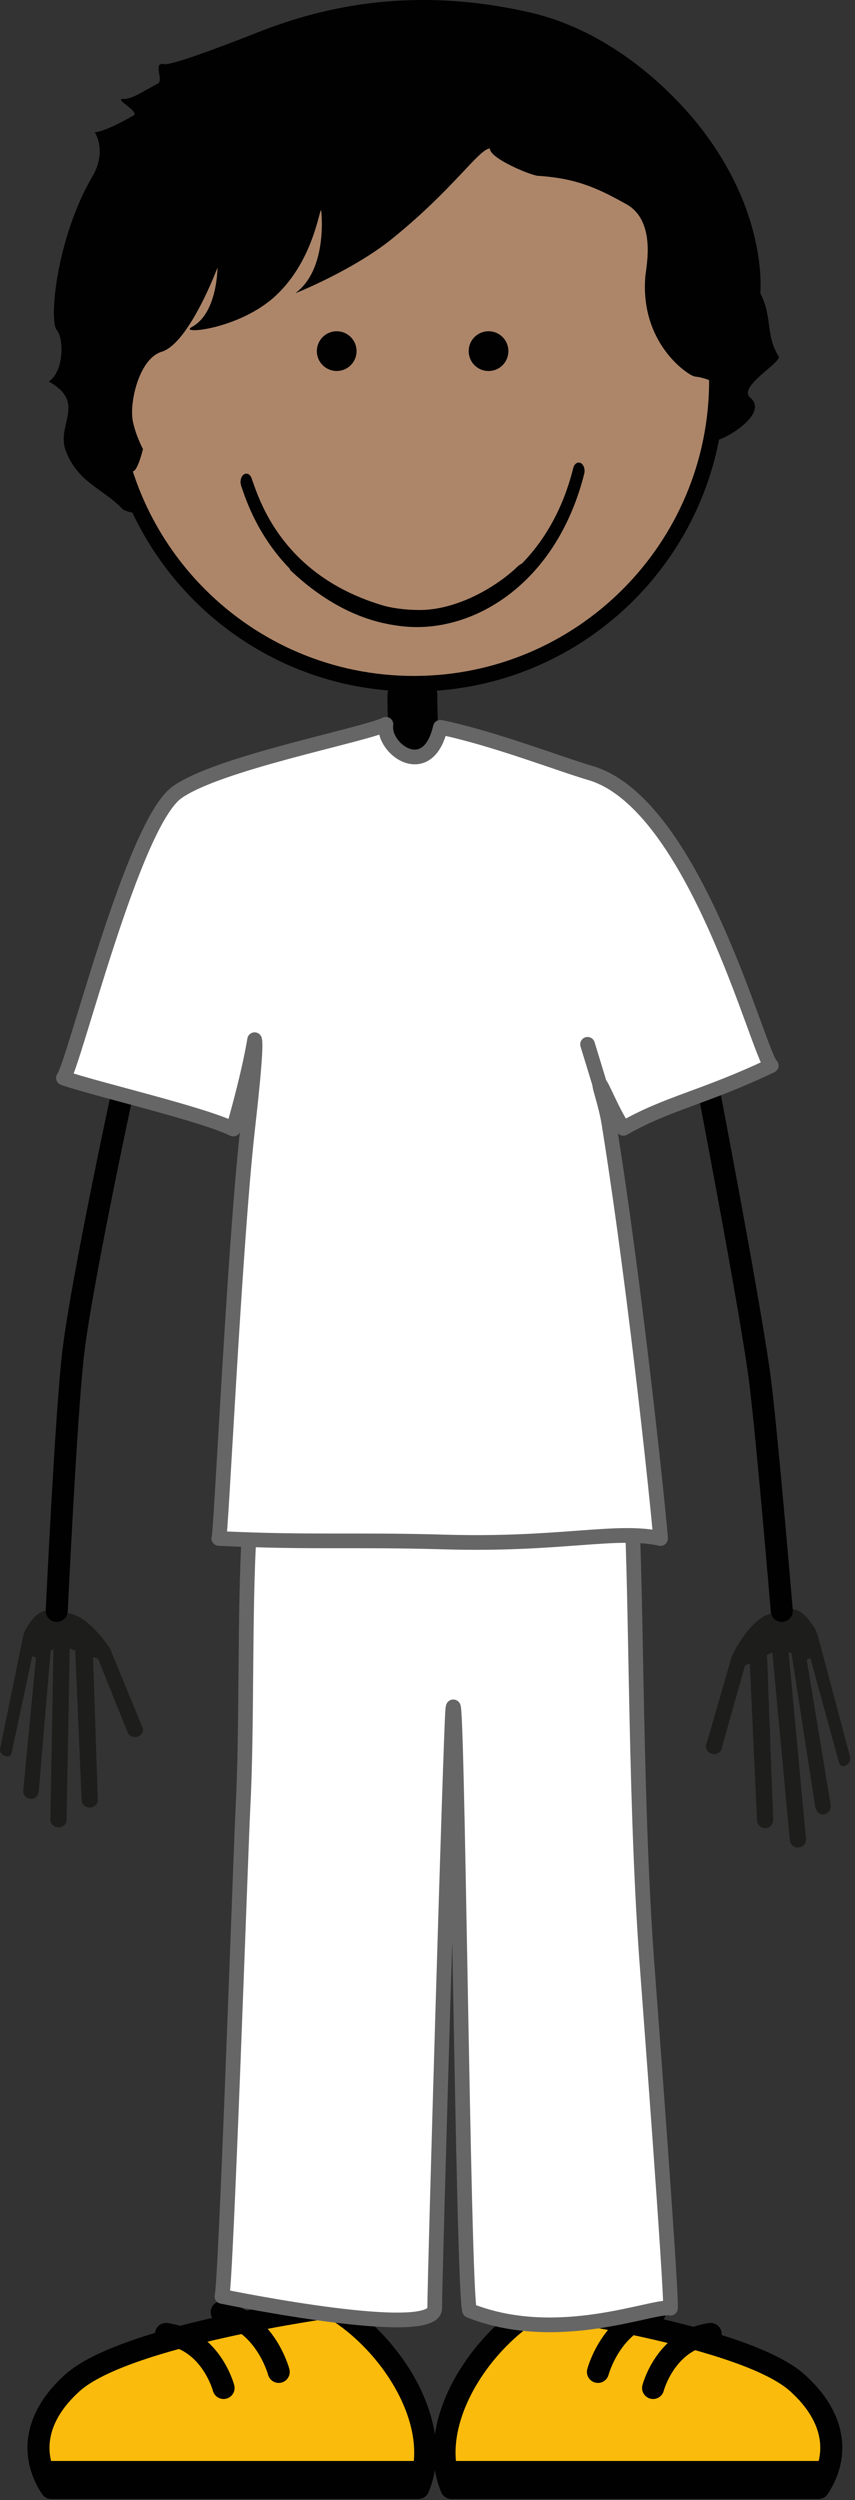 <?xml version="1.0" standalone="no"?>
<!DOCTYPE svg PUBLIC "-//W3C//DTD SVG 1.0//EN" "http://www.w3.org/TR/2001/REC-SVG-20010904/DTD/svg10.dtd">
<svg xmlns="http://www.w3.org/2000/svg" xmlns:xlink="http://www.w3.org/1999/xlink" width="165px" height="482px" viewBox = "0 0 165 482">
<rect x="0" y="0" width="165" height="482" fill="#333333" stroke="none"/>
<g transform="translate(0,482) scale(1,-1)">
	<g id="Layer 1" >
		<path id=""  d="M64.768 127.113L64.213 83.807L62.213 36.502" stroke="rgb(0%,0.392%,0%)" stroke-width="5.669" stroke-linecap="round" stroke-linejoin="round" fill="none"  />
		<path id=""  d="M101.869 127.129L102.275 77.466L102.611 36.485" stroke="rgb(0%,0.392%,0%)" stroke-width="5.669" stroke-linecap="round" stroke-linejoin="round" fill="none"  />
		<path id=""  d="M4.686 167.252c0.127 0.357 0.424 0.962 0.789 1.432c2.502 4.053 5.033 2.859 8.053 2.226c3.871-0.813 7.514-6.454 7.703-6.726L27.352 149.292c0.473-0.661 0.270-1.544-0.455-1.970c-0.727-0.430-1.699-0.240-2.170 0.420L18.903 162.221L17.958 162.517L18.874 135.064c0.086-0.784-0.541-1.481-1.400-1.558c-0.514-0.045-0.990 0.139-1.316 0.465c-0.217 0.216-0.365 0.499-0.400 0.817L14.533 163.209c-0.018 0.179 0.012 0.355 0.062 0.525c-0.408 0.172-0.791 0.324-1.139 0.443L12.856 131.077c-0.018-0.789-0.732-1.410-1.598-1.395c-0.449 0.008-0.848 0.188-1.127 0.467c-0.262 0.260-0.420 0.609-0.412 0.991L10.319 164.053c-1.236-0.793-0.404 0.152-0.555-0.496L7.471 136.53c-0.109-0.783-0.775-1.453-1.635-1.347c-0.381 0.045-0.713 0.213-0.955 0.455c-0.301 0.301-0.461 0.712-0.400 1.146L6.94 162.468L6.219 162.672L2.26 144.09c-0.246-0.689-0.502-0.871-1.262-0.646c-0.246 0.075-0.457 0.204-0.621 0.365c-0.334 0.337-0.473 0.828-0.307 1.293L4.511 166.785c0.027 0.061 0.043 0.119 0.068 0.182L4.686 167.252Z" fill="rgb(11.373%,11.765%,10.98%)"  />
		<path id=""  d="M157.533 167.434c-0.158 0.383-0.506 1.023-0.906 1.510c-2.836 4.260-5.262 2.769-8.223 1.855c-3.791-1.172-6.951-7.616-7.117-7.928L136.432 146.11c-0.416-0.759-0.139-1.712 0.621-2.126c0.758-0.418 1.713-0.140 2.127 0.617L143.776 160.888L144.694 161.283L146.085 131.135c-0.020-0.866 0.662-1.584 1.525-1.605c0.518-0.013 0.977 0.225 1.275 0.604c0.199 0.253 0.322 0.573 0.332 0.926L148.051 162.289c0.004 0.197-0.041 0.389-0.105 0.570c0.393 0.220 0.764 0.412 1.098 0.567L152.421 127.202c0.084-0.861 0.848-1.492 1.709-1.410c0.447 0.041 0.832 0.267 1.086 0.594c0.238 0.302 0.367 0.697 0.328 1.115L152.183 163.52c1.303-0.780 0.389 0.197 0.596-0.503L157.334 133.566c0.176-0.848 0.898-1.533 1.744-1.356c0.377 0.077 0.695 0.286 0.914 0.568c0.277 0.351 0.400 0.814 0.305 1.284L155.688 162.025L156.389 162.3L161.899 142.23c0.303-0.738 0.572-0.919 1.311-0.617c0.240 0.101 0.439 0.258 0.590 0.447c0.307 0.394 0.402 0.941 0.199 1.438L157.749 166.933c-0.033 0.065-0.053 0.127-0.084 0.193L157.533 167.434Z" fill="rgb(11.373%,11.765%,10.98%)"  />
		<path id=""  d="M24.561 275.74c0.000 0.000-8.748-40.165-10.445-54.702c-1.381-11.830-3.166-49.609-3.166-49.609" stroke="rgb(0%,0.392%,0%)" stroke-width="4.252" stroke-linecap="round" stroke-linejoin="round" fill="none"  />
		<path id=""  d="M136.26 274.5c0.000 0.000 8.746-45.359 10.443-58.890c1.381-11.009 4.168-44.183 4.168-44.183" stroke="rgb(0%,0.392%,0%)" stroke-width="4.252" stroke-linecap="round" stroke-linejoin="round" fill="none"  />
		<path id=""  d="M80.734 2.315c5.020 11.959-4.998 27.971-16.803 34.900c0.000 0.000-39.738-5.447-49.961-14.629c-7.482-6.723-8.127-14.158-4.076-20.271L80.734 2.315Z" stroke="rgb(0%,0.392%,0%)" stroke-width="4.252" stroke-linecap="round" stroke-linejoin="round" fill="rgb(98.039%,73.333%,4.706%)"  />
		<path id=""  d="M82.564 1.274L9.615 1.274L6.488 7.526L82.564 7.526L82.564 1.274Z" fill="rgb(0%,0.392%,0%)"  />
		<path id=""  d="M87.113 2.315c-5.020 11.959 5.000 27.971 16.801 34.900c0.000 0.000 39.742-5.447 49.961-14.629c7.484-6.723 8.131-14.158 4.080-20.271L87.113 2.315Z" stroke="rgb(0%,0.392%,0%)" stroke-width="4.252" stroke-linecap="round" stroke-linejoin="round" fill="rgb(98.039%,73.333%,4.706%)"  />
		<path id=""  d="M85.283 1.274L159.682 1.274L161.359 7.526L85.283 7.526L85.283 1.274Z" fill="rgb(0%,0.392%,0%)"  />
		<path id=""  d="M42.777 36.208c8.527-2.059 11.012-11.508 11.012-11.508" stroke="rgb(0%,0.392%,0%)" stroke-width="4.252" stroke-linecap="round" stroke-linejoin="round" fill="none"  />
		<path id=""  d="M32.033 32.01c8.695-1.160 11.111-10.409 11.111-10.409" stroke="rgb(0%,0.392%,0%)" stroke-width="4.252" stroke-linecap="round" stroke-linejoin="round" fill="none"  />
		<path id=""  d="M126.402 36.208c-8.529-2.059-11.010-11.508-11.010-11.508" stroke="rgb(0%,0.392%,0%)" stroke-width="4.252" stroke-linecap="round" stroke-linejoin="round" fill="none"  />
		<path id=""  d="M137.146 32.01c-8.697-1.160-11.111-10.409-11.111-10.409" stroke="rgb(0%,0.392%,0%)" stroke-width="4.252" stroke-linecap="round" stroke-linejoin="round" fill="none"  />
		<path id=""  d="M77.35 328.229c0.000 3.254-0.143 6.574-0.279 9.781c-0.139 3.253-0.285 6.613-0.285 9.949L76.786 347.959c0.000 1.258 1.256 0.188 2.797 0.188c1.545 0.000 2.795 1.070 2.795-0.188L82.378 347.959c0.000-3.258 0.143-6.580 0.281-9.790c0.143-3.251 0.281-6.606 0.281-9.940L82.94 328.229c0.000-1.256-1.250-2.271-2.795-2.271c-1.545 0.000-2.795 1.015-2.795 2.271L77.35 328.229Z" stroke="rgb(0%,0.392%,0%)" stroke-width="4.03" fill="rgb(0%,0.392%,0%)"  />
		<path id="face"  d="M21.377 408.666c0.000-32.300 26.186-58.487 58.488-58.487c32.302 0.000 58.486 26.187 58.486 58.487c0.000 32.305-26.184 58.492-58.486 58.492c-32.302 0.000-58.488-26.187-58.488-58.492Z" stroke="rgb(0%,0.392%,0%)" stroke-width="3" fill="rgb(67.843%,52.549%,41.569%)"  />
		<path id=""  d="M91.947 414.301c0.000-1.288 1.043-2.334 2.332-2.334c1.291 0.000 2.332 1.046 2.332 2.334c0.000 1.291-1.041 2.336-2.332 2.336c-1.289 0.000-2.332-1.046-2.332-2.336Z" stroke="rgb(0%,0.392%,0%)" stroke-width="3" fill="rgb(0%,0.392%,0%)"  />
		<path id=""  d="M66.628 412.653c0.911 0.911 0.911 2.388 0.000 3.299c-0.911 0.911-2.388 0.911-3.299 0.000c-0.911-0.911-0.911-2.388 0.000-3.299c0.911-0.911 2.388-0.911 3.299 0.000" stroke="rgb(0%,0.392%,0%)" stroke-width="3" fill="rgb(0%,0.392%,0%)"  />
		<path id=""  d="M17.824 447.961c-6.939-11.846-8.406-27.838-6.871-29.585c1.346-1.533 1.488-7.883-1.533-9.934c7.416-4.148 1.279-8.349 3.314-13.479c2.443-6.167 7.307-7.216 11.000-11.204c6.607-3.081-1.512 7.375 1.893 7.375c0.945 0.000 1.963 4.282 1.963 4.282c0.000 0.000-1.395 2.572-1.963 5.407c-0.695 3.471 1.172 12.014 5.566 13.355c5.334 1.626 10.781 16.241 10.781 16.241c0.000 0.000 0.000-8.792-4.920-11.441c-2.893-1.557 9.225-0.559 16.291 6.136c7.432 7.038 8.359 17.361 8.646 16.254c0.000 0.000 1.359-11.213-4.994-15.898c-0.145-0.088 11.082 4.382 18.619 10.458c11.980 9.658 16.783 17.358 18.932 17.447c-0.139-1.873 7.867-5.188 9.275-5.276c7.809-0.484 11.947-2.658 16.984-5.420c5.920-3.247 3.883-12.161 3.736-13.919c-1.096-13.077 8.393-19.192 9.504-19.340c8.320-1.103 4.607-7.090 3.633-12.112c-0.293-1.497 11.252 4.506 7.111 8.010c-2.541 2.148 6.221 6.851 5.469 8.009c-2.539 3.907-1.158 7.569-3.537 12.144c0.000 0.000 1.521 14.407-10.627 30.736c-0.752 1.010-13.490 18.803-34.033 23.442c-21.982 4.964-39.107 1.294-52.111-3.810c-1.713-0.672-16.686-6.598-18.250-6.208c-2.283 0.571-0.072-3.139-1.223-3.738c-3.096-1.614-4.869-2.995-6.746-2.964c-1.822 0.030 3.303-2.462 2.041-3.190c-5.658-3.260-7.475-3.240-7.475-3.240c0.000 0.000 2.420-3.596-0.475-8.538Z" fill="rgb(0%,0.392%,0%)"  />
		<path id=""  d="M48.01 195.973c0.000 0.000 0.293-6.089 0.129-8.688c-1.000-15.704-0.414-38.127-1.256-53.894c-0.393-7.375-3.275-91.956-4.053-94.136c1.785-0.373 41.059-8.329 41.059-2.278c0.000 6.145 3.041 109.384 3.469 115.161c0.871 11.748 1.982-112.735 3.268-115.607c17.107-6.800 35.670 1.203 38.758 0.446c0.303 2.595-4.420 64.855-4.602 67.400c-2.424 33.862-1.824 75.435-3.256 92.418c-0.051 0.588-73.516-0.822-73.516-0.822Z" stroke="rgb(40%,40%,40%)" stroke-width="2.835" stroke-linecap="round" stroke-linejoin="round" fill="rgb(100%,100%,100%)"  />
		<path id=""  d="M74.482 342.354c-4.428-2.131-32.539-7.478-40.354-13.143c-8.562-6.212-19.865-52.550-21.887-55.034c6.643-2.277 26.672-6.881 32.775-9.856c3.266 11.419 4.119 17.227 4.119 17.227c0.441-1.459-0.947-13.562-1.391-17.557c-2.533-22.800-5.115-78.627-5.514-78.605c17.854-0.848 25.693-0.168 43.652-0.686c22.316-0.643 33.043 2.539 41.584 0.674c0.127 0.096-4.363 45.113-9.949 80.004c-0.537 3.348-1.793 6.955-1.775 7.428c0.035 0.979 2.244-4.936 4.562-8.354c8.506 4.879 15.449 5.891 28.533 12.102c-2.441 1.971-14.594 50.508-34.959 56.428c-5.732 1.667-18.746 6.723-28.895 8.797c-2.407-10.530-11.251-4.203-10.501 0.575Z" stroke="rgb(40%,40%,40%)" stroke-width="2.835" stroke-linecap="round" stroke-linejoin="round" fill="rgb(100%,100%,100%)"  />
		<path id=""  d="M116.391 270.825L113.387 280.655" stroke="rgb(40%,40%,40%)" stroke-width="2.835" stroke-linecap="round" stroke-linejoin="round" fill="rgb(100%,100%,100%)"  />
		<path id="mouth_2"  d="M73.865 361.993c-20.690 5.753-25.949 22.254-27.327 26.362L46.538 388.355c-0.277 0.794-0.049 1.762 0.504 2.156L47.042 390.511c0.560 0.397 1.234 0.073 1.512-0.723L48.554 389.788c1.433-3.970 5.788-18.896 25.746-24.636L74.3 365.152c1.961-0.553 4.033-0.836 6.154-0.836L80.454 364.316c12.112 0.000 25.607 9.142 30.173 27.437L110.627 391.753c0.209 0.836 0.853 1.273 1.439 0.971L112.066 392.725c0.586-0.299 0.888-1.217 0.681-2.058L112.747 390.667c-5.036-19.948-19.468-29.569-32.293-29.569L80.454 361.098c-2.258-0.001-4.477 0.298-6.589 0.895L73.865 361.993Z" fill="rgb(0%,0.392%,0%)"  />
		<path id="mouth_1"  d="M80.266 361.161c-9.540 0.000-17.788 4.829-24.088 10.763c-0.604 0.568-0.424 1.571 0.204 2.111c0.896 0.771 3.241-1.613 3.914-2.093c5.981-4.267 12.362-7.575 20.786-7.549c7.045 0.022 14.600 4.334 18.815 8.388c0.598 0.574 1.388 0.945 2.056 0.453c0.667-0.491 0.208-1.450-0.346-2.068c-4.757-5.322-11.583-9.757-20.432-9.993c-0.304-0.008-0.607-0.012-0.910-0.012L80.266 361.161Z" fill="rgb(0%,0%,0%)"  />
	</g>
</g>
</svg>
